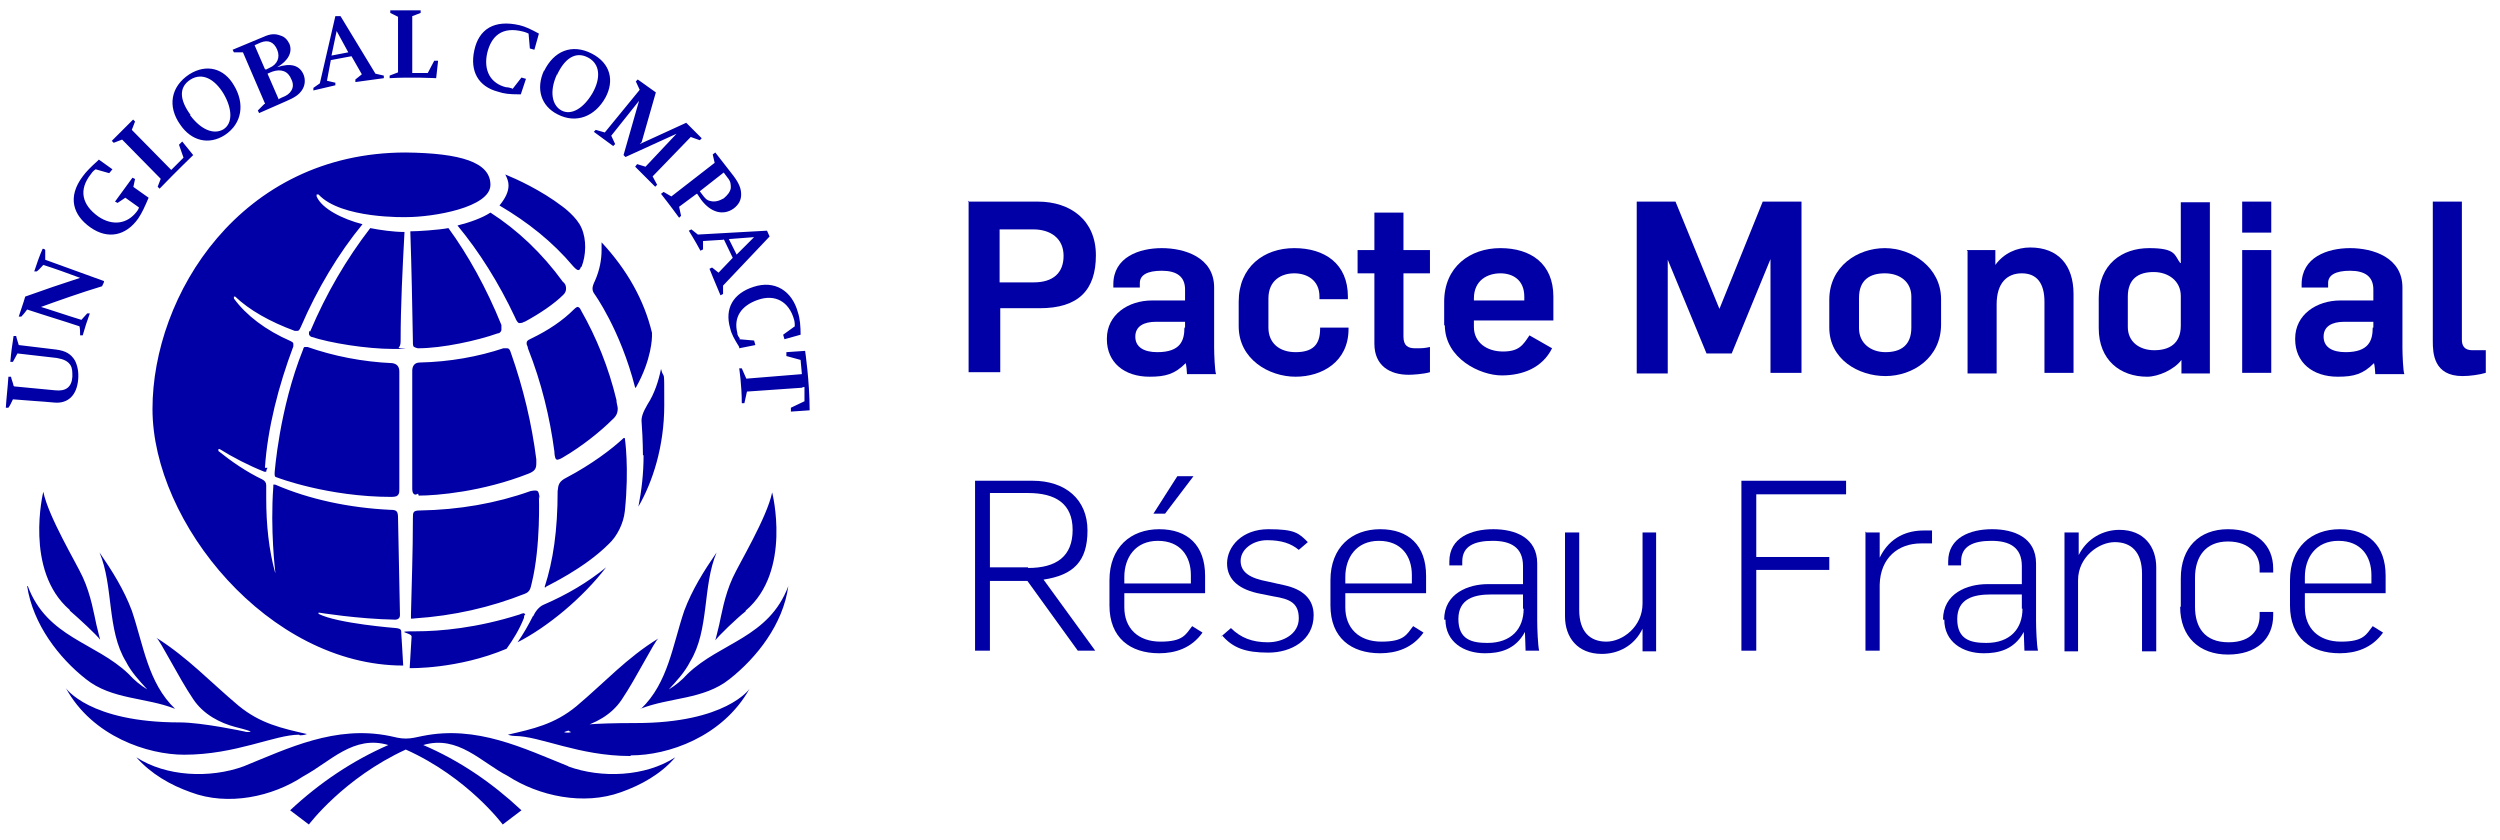 <?xml version="1.0" encoding="UTF-8"?>
<svg xmlns="http://www.w3.org/2000/svg" id="Layer_1" version="1.1" viewBox="0 0 386.9 130">
  <defs>
    <style>
      .st0 {
        fill: #0000a6;
      }
    </style>
  </defs>
  <g>
    <path class="st0" d="M150.8,74.4h9c5.1,0,8.5,2.9,8.5,7.7s-2.2,6.9-6.8,7.6l8,11h-2.7l-7.8-10.8h-5.8v10.8h-2.3v-26.3h0ZM159.1,87.9c4.4,0,6.9-1.8,6.9-5.9s-2.7-5.7-6.9-5.7h-5.9v11.5h5.9Z"></path>
    <path class="st0" d="M171.7,93.8v-4c0-5.1,3.3-7.9,7.7-7.9s7.1,2.5,7.1,7.2v2.7h-12.5v2.2c0,3.2,2.1,5.3,5.6,5.3s3.9-1.1,4.9-2.4l1.6,1c-1.7,2.4-4.2,3.2-6.7,3.2-4.5,0-7.7-2.4-7.7-7.4h0ZM184.3,90.3v-1.3c0-2.9-1.6-5.3-5.1-5.3s-5.2,2.6-5.2,5.6v1h10.4,0ZM182.2,73.7h2.5l-4.4,5.8h-1.8l3.7-5.8Z"></path>
    <path class="st0" d="M189,98.5l1.5-1.3c1.5,1.5,3.3,2.2,5.7,2.2s4.8-1.3,4.8-3.7-1.4-3-3.9-3.4l-2-.4c-3.2-.6-5.2-2.1-5.2-4.7s2.3-5.3,6.4-5.3,4.7.6,6.1,2l-1.4,1.2c-1.2-1-2.7-1.5-4.9-1.5s-4.1,1.4-4.1,3.2,1.5,2.7,4.2,3.2l2.7.6c2.6.6,4.4,2,4.4,4.6,0,3.9-3.5,5.8-7,5.8s-5.5-.7-7.2-2.7v.2Z"></path>
    <path class="st0" d="M205.9,93.8v-4c0-5.1,3.3-7.9,7.7-7.9s7.1,2.5,7.1,7.2v2.7h-12.5v2.2c0,3.2,2.1,5.3,5.6,5.3s3.9-1.1,4.9-2.4l1.6,1c-1.7,2.4-4.2,3.2-6.7,3.2-4.5,0-7.7-2.4-7.7-7.4h0ZM218.5,90.3v-1.3c0-2.9-1.6-5.3-5.1-5.3s-5.2,2.6-5.2,5.6v1h10.4,0Z"></path>
    <path class="st0" d="M223.5,95.9c0-4.1,3.8-5.5,6.8-5.5h5.4v-2.8c0-2.9-1.9-3.9-4.7-3.9s-4.7.8-4.7,3.2v.6h-2v-.6c0-3.7,3.4-5,6.8-5s6.8,1.3,6.8,5.3v8.9c0,1.1.1,3.8.3,4.6h-2.1c0-.6-.1-2.4-.1-2.9h0c-1.5,2.8-4,3.3-6.2,3.3-3.3,0-6.1-1.8-6.1-5.2h-.2ZM235.7,94.1v-2.1h-4.9c-2.5,0-5.1.6-5.1,3.8s2.1,3.7,4.5,3.7c3.7,0,5.6-2.2,5.6-5.3h-.1Z"></path>
    <path class="st0" d="M242.2,95.4v-13h2.2v12c0,3.4,1.7,4.9,4.2,4.9s5.6-2.3,5.6-5.9v-11h2.1v18.4h-2.1v-3.5h0c-1.3,2.7-3.8,3.9-6.3,3.9-3.8,0-5.7-2.6-5.7-5.8h0Z"></path>
    <path class="st0" d="M269.5,74.4h16.2v2.1h-13.9v9.7h11.3v2h-11.3v12.5h-2.3v-26.3h0Z"></path>
    <path class="st0" d="M288.8,82.4h2.1v3.9h0c1.6-3.3,4.4-4.2,6.8-4.2s.9,0,1.3,0v2c-.6,0-1.3,0-1.7,0-3.5,0-6.3,2.2-6.4,6.4v10.2h-2.2v-18.4h.1Z"></path>
    <path class="st0" d="M300.7,95.9c0-4.1,3.8-5.5,6.8-5.5h5.4v-2.8c0-2.9-1.9-3.9-4.7-3.9s-4.7.8-4.7,3.2v.6h-2v-.6c0-3.7,3.4-5,6.8-5s6.8,1.3,6.8,5.3v8.9c0,1.1.1,3.8.3,4.6h-2.1c0-.6-.1-2.4-.1-2.9h0c-1.5,2.8-4,3.3-6.2,3.3-3.3,0-6.1-1.8-6.1-5.2h-.2ZM312.9,94.1v-2.1h-4.9c-2.5,0-5.1.6-5.1,3.8s2.1,3.7,4.5,3.7c3.7,0,5.6-2.2,5.6-5.3h-.1Z"></path>
    <path class="st0" d="M319.6,82.4h2.1v3.5h0c1.3-2.6,3.8-3.9,6.3-3.9,3.8,0,5.7,2.6,5.7,5.8v13h-2.2v-12c0-3.4-1.7-4.9-4.2-4.9s-5.7,2.3-5.7,5.9v11h-2.1v-18.4h.1Z"></path>
    <path class="st0" d="M337.5,93.8v-4.3c0-4.8,2.9-7.6,7.3-7.6s7,2.4,7,6.1v.6h-2.1v-.7c0-1.9-1.4-4.1-4.9-4.1s-5.1,2.4-5.1,5.6v4.5c0,3.2,1.5,5.5,5.2,5.5s4.8-2.2,4.8-4.1v-.6h2.1v.5c0,3.7-2.6,6.1-7,6.1s-7.4-2.7-7.4-7.4h.1Z"></path>
    <path class="st0" d="M354.4,93.8v-4c0-5.1,3.3-7.9,7.7-7.9s7.1,2.5,7.1,7.2v2.7h-12.5v2.2c0,3.2,2.1,5.3,5.6,5.3s3.9-1.1,4.9-2.4l1.6,1c-1.7,2.4-4.2,3.2-6.7,3.2-4.5,0-7.7-2.4-7.7-7.4h0ZM367,90.3v-1.3c0-2.9-1.6-5.3-5.1-5.3s-5.2,2.6-5.2,5.6v1h10.4,0Z"></path>
  </g>
  <path class="st0" d="M86.1,71.1c-.3-.2-.3-1.2-.3-1.2-.7-5.3-2-10.7-4.1-16,0-.3-.2-.5-.2-.7,0-.3,0-.5.7-.8,2.7-1.3,4.9-2.8,6.6-4.5.3-.3.5-.4.6-.4h0c0,0,.3,0,.5.5,2.4,4.2,4.3,8.9,5.5,13.9,0,.5.2,1,.2,1.3,0,.7-.2,1.2-.9,1.8-1.6,1.6-4.5,4-7.6,5.8,0,0-.8.5-1,.3M83.5,77.2s0-.9-.3-1.2c-.3-.2-1.1,0-1.1,0-5.3,1.9-11.1,2.9-17.1,3-1.1,0-1.1.3-1.1,1.2,0,5.3-.2,10.4-.3,14.9,0,0,0,.5,0,.6s.6,0,.6,0c6-.4,11.7-1.7,17-3.8.8-.3.9-.8,1.1-1.7,1.4-5.7,1.1-13.4,1.1-13.4M81.2,49.8c2.4-1.3,4.6-2.8,6-4.2.3-.3.4-.6.4-.9s0-.7-.5-1.1c-3.2-4.4-7-8-11.2-10.7-1.2.8-3.1,1.5-5.1,2,3.4,4.1,6.4,8.9,8.9,14.2.2.5.4.8.6.9.2,0,.6,0,.8-.2M77,51.6c.3,0,.5-.2.6-.5,0-.3,0-.8,0-.8-2.3-5.7-5.2-10.9-8.2-15-1.6.3-4.8.5-5.9.5.2,5.8.3,11.5.4,17,0,.5,0,.8.2.9,0,0,.4.2.6.2,3.8,0,9.2-1.2,12.3-2.3M81.1,94.9c0,0,0,0,0,0,0,0-.3,0-.7.2-6.6,2.1-12.3,2.6-16,2.6s-.7.2-.7.8l-.3,4.9s7.4.2,15-3c1-1.4,2-3,2.7-4.8,0-.2,0-.4.2-.5M96.5,67.8c0,0,0,0,0,0-1.8,1.7-5,4.1-8.8,6.1-1.2.6-1.3,1.1-1.4,2.1,0,6.1-.7,10.8-2,14.8,0,0,0,.3.2,0,.3-.2,5.9-2.8,9.7-6.6,1.3-1.2,2.3-3.2,2.5-5.1.7-6.7,0-11.3,0-11.3M98.4,60c2.5-4.4,2.5-7.9,2.5-7.9v-.6c-1.2-5-3.8-9.7-7.8-14v1.2c0,1.5-.3,3.1-1,4.7-.3.6-.4,1-.4,1.2s0,.5.3.9c0,0,4,5.5,6.3,14.5M41,72.4c.4-6.1,2.1-12.7,4.4-18.8v-.3c0-.2,0-.3-.4-.5-3.9-1.7-6.9-4-8.8-6.6,0,0,0,0,0-.3h.2c2.2,2.1,5.4,3.9,9.2,5.3h.4c.2,0,.3,0,.6-.7,2.5-5.8,5.8-11.3,9.5-15.8-3.1-.8-6.3-2.4-7.1-4.3v-.3c.2,0,.3,0,.3,0,3.5,3.8,13.6,3.5,13.6,3.5,4.2,0,13-1.5,13-5s-4.6-4.9-13.1-5c-25.6,0-39.2,22.1-39.2,39.7s18,39.7,38.8,39.7c0-.3-.3-5-.3-5,0-.5,0-.7-.8-.8,0,0-9.1-.7-12-2.2,0,0,0-.2,0-.2,0,0,6.1,1,11.9,1.1,0,0,.7,0,.7-.7s-.3-15-.3-15c0-1.1-.2-1.3-1.2-1.3-6.3-.3-12.5-1.6-17.8-3.9h-.3c0,0,0,.3,0,.3-.5,6.7.3,13.2.3,13.2,0,0,0,.2,0,.2s0,0,0,0c-1-3.6-1.4-7.5-1.4-11.6v-2c0-.4-.2-.7-.6-.9-2.5-1.2-4.8-2.8-6.8-4.4,0,0,0,0,0-.3h.2c2.1,1.3,4.4,2.5,6.9,3.5h.3c0,0,0-.3.2-.6M90,41.3c.7-1.8.8-4.2,0-6-.7-1.7-2.9-3.3-2.9-3.3-3.4-2.6-7.2-4.3-8.9-5,.3.6.5,1.1.5,1.7,0,1-.5,2-1.4,3.1,4.4,2.6,8.2,5.6,11.4,9.4,0,0,.5.6.8.6s.4-.5.4-.5M99.6,70.5c0,2.7-.3,5.4-.8,7.9,2.2-3.8,4-9.3,4-15.7s0-3.6-.5-5.6c-.4,1.9-1,3.8-2.1,5.5-.7,1.2-1,2-.9,2.8.2,2.7.2,5,.2,5M82.5,95.3c-.7,1.4-1.5,2.8-2.4,4.1,4.7-2.4,10.1-6.9,13.7-11.6-2.8,2.3-6,4.2-9.7,5.8-.7.3-1.3,1.1-1.6,1.8M61.8,57.5c0-.8-.4-1.2-1.1-1.3-4.6-.2-9.1-1.1-13.1-2.5-.2,0-.3,0-.4,0s-.2,0-.3.4c-3.7,9.2-4.4,19.1-4.4,19.1,0,.5,0,.6.4.7,0,0,7.8,3,17.7,3,0,0,.7,0,.9-.2.3-.3.3-.4.3-1.2,0-4.9,0-17.8,0-17.8M47.9,51.2c-.2.5,0,.7,0,.7,0,0,.2.2.2.2,3,1,8.7,1.9,12.7,1.9s.7,0,.9-.2c.2-.2.3-.5.3-1,0-5.5.3-11.3.6-16.9-1.7,0-3.8-.3-5.3-.6-3.7,4.8-6.8,10.1-9.3,16M64.8,76.7c2.8,0,9.9-.6,17-3.4,1-.4,1.2-.8,1.2-1.6v-.6c-.7-5.5-2-11-3.9-16.4-.2-.7-.4-.8-.6-.8s-.3,0-.6,0c-3.9,1.3-8.3,2.1-12.9,2.2-.9,0-1.2.6-1.2,1.3v13.3c0,6,0,3.6,0,5,0,0,0,.5.2.7s.3.2.7,0M4.3,90.7c3,8,10.5,8.7,15.6,13.6.9,1,1.9,1.8,2.9,2.4h0c-1.2-1.3-2.5-2.7-3.3-4.3-3-4.9-1.9-11.7-4.1-16.9,2,2.9,3.8,5.8,5,9,1.8,5.3,2.5,11.2,6.7,15.2-4.5-1.8-9.8-1.4-13.8-4.6-4.2-3.3-8.2-8.5-9.1-14.4M46.4,113.8c.7,0,1.1-.2,1.1-.2-3.9-.9-7.2-1.6-10.6-4.4-4.4-3.7-7.8-7.4-12.7-10.5.6.4,3.4,6.1,5.7,9.5,1.6,2.4,4.2,3.7,6.5,4.3,2,.5,2.4.7,2.4.7,0,0-.3.2-1,0,0,0-6.5-1.4-10-1.4-14,0-17.6-5.3-17.6-5.3,4.1,7.5,12.7,10.3,18.3,10.3,8,0,14-3.1,17.8-3.1M97.7,116.9c5.6,0,14.1-2.8,18.3-10.3,0,0-3.6,5.3-17.6,5.3s-10,1.4-10,1.4c-.7.2-1.1,0-1.1,0,0,0,.4-.2,2.4-.7,2.3-.6,4.9-1.9,6.5-4.3,2.3-3.4,5.1-9.1,5.7-9.5-4.9,3-8.3,6.8-12.7,10.5-3.4,2.8-6.7,3.5-10.6,4.4,0,0,.5.2,1.1.2,3.8,0,9.9,3.1,17.8,3.1M10.8,94.5c1.4,1.2,4.2,3.8,4.7,4.5,0,0-.3-1.1-.6-2.4-.3-1.3-.8-4.5-2.1-7.3-1-2.2-5.3-9.3-6.1-13.2,0,0-3,12.2,4.1,18.3M99.1,109.7c4.5-1.8,9.8-1.4,13.8-4.6,4.2-3.3,8.3-8.5,9.1-14.4-3,8-10.5,8.7-15.6,13.6-.9,1-1.9,1.8-2.9,2.4h0c1.2-1.3,2.5-2.7,3.3-4.3,3-4.9,1.9-11.7,4.1-16.9-2,2.9-3.8,5.8-5,9-1.8,5.3-2.5,11.2-6.7,15.2M88,118.6c-7-2.8-14.2-6.4-22.6-4.7-1,.2-1.7.4-2.6.4s-1.6-.2-2.5-.4c-8.4-1.7-15.7,1.9-22.6,4.7-5.2,1.9-12,1.6-16.6-1.4,2.3,2.6,5.3,4.3,8.4,5.4,5.8,2.2,12.7.7,17.5-2.5,4.1-2.2,7.7-6.4,13.1-4.8-5.5,2.4-10.6,5.8-15.2,10.1l2.9,2.2s5.4-7.2,15-11.6c9.6,4.3,15,11.6,15,11.6l2.9-2.2c-4.6-4.3-9.6-7.7-15.2-10.1,5.4-1.6,9,2.7,13.1,4.8,4.8,3.1,11.7,4.6,17.5,2.5,3.1-1.1,6.2-2.8,8.4-5.4-4.6,3-11.4,3.3-16.6,1.4M115.4,94.5c7.2-6.1,4.1-18.3,4.1-18.3-.8,3.9-5.1,11-6.1,13.2-1.3,2.8-1.8,6-2.1,7.3-.3,1.3-.6,2.4-.6,2.4.5-.7,3.3-3.4,4.7-4.5M2.2,59.8c2.1.2,4.2.4,6.3.6,1.7.2,2.6-.5,2.7-2.1,0-.8,0-1.3-.3-1.8-.4-.6-1-.9-2.1-1.1-2-.2-4.1-.5-6.1-.7-.2.4-.5.9-.7,1.3h-.4c.1-1.3.3-2.7.5-4h.4c.1.5.3,1,.4,1.4,1.9.2,3.9.5,5.8.7,1.5.2,2.3.7,2.9,1.7.4.8.6,1.8.5,2.9-.2,2.5-1.6,3.8-3.7,3.6s-4.2-.3-6.4-.5c-.2.4-.4.9-.7,1.3h-.4c.1-1.6.3-3.2.4-4.8h.4c.1.5.3.9.4,1.4M5.7,47.3c2.3.7,4.6,1.5,6.9,2.2.3-.3.6-.7.9-1,.1,0,.3,0,.4,0-.4,1.1-.8,2.3-1.1,3.4-.1,0-.3,0-.4,0,0-.5,0-1-.1-1.4-2.7-.9-5.4-1.7-8.1-2.6-.3.4-.6.8-.9,1.1-.1,0-.3,0-.4,0,.3-1,.7-2,1-3.1,2.8-1,5.7-2,8.5-2.9-1.9-.7-3.8-1.4-5.7-2-.3.3-.6.7-1,1-.1,0-.3,0-.4,0,.4-1.2.8-2.4,1.3-3.5.1,0,.3,0,.4.2v1.5c3,1.1,6.1,2.2,9.1,3.3,0,.3-.2.5-.3.8-3.3,1-6.7,2.2-10,3.4M20.6,28.9l2.4,1.7c-.6,1.4-1,2.3-1.6,3.2-1.9,2.7-4.7,3.3-7.4,1.4-2.7-1.9-3.6-4.7-1.2-7.9.5-.7,1.3-1.5,2.3-2.4l.2-.2,2.1,1.5-.5.6-2.1-.6c-.3.2-.5.4-.7.7-2,2.5-1.4,4.8,1.1,6.6,2.2,1.5,4.5,1.2,6-.8.3-.4.3-.6.3-.6l-2.1-1.5-1.2.8-.4-.2,2.7-3.7.4.2-.3,1.4v-.2ZM24.9,27.7l-6-6.1-1.3.5-.3-.3,3.3-3.3.3.3-.5,1.3,6.1,6.2,1.9-1.9-.7-2,.5-.5,1.7,2.1s-2.6,2.5-5.2,5.2l-.3-.3.5-1.3h0ZM27.9,19.3c-2-2.8-1.5-5.9,1.4-7.8,2.7-1.7,5.4-.9,6.9,1.7,1.7,2.8,1.3,5.9-1.4,7.7-2.5,1.6-5.2.9-6.9-1.6M29.4,17.8c1.7,2.3,3.7,3.1,5.2,2.2,1.4-.9,1.4-3.1,0-5.5-1.4-2.3-3.3-3.3-5.1-2.2-1.9,1.2-1.7,3.2,0,5.5M41,16l-3.4-7.9h-1.4l-.2-.4,4.8-2c1.1-.5,1.8-.5,2.6-.2.7.2,1.1.7,1.4,1.3.5,1.3-.2,2.6-1.9,3.6,2.1-.7,3.5-.3,4.1,1.2.3.8.2,1.7-.3,2.4-.5.7-1.1,1.1-2.5,1.7l-4.1,1.8-.2-.4,1-1h.1ZM41.1,10.8l.6-.3c1.2-.5,1.7-1.6,1.2-2.8s-1.4-1.6-2.6-1.1l-.9.4,1.6,3.7h.1ZM43,15.4l.6-.3c.8-.3,1.2-.6,1.5-1.1s.3-1.1,0-1.7c-.5-1.3-1.6-1.7-3-1.2l-.7.3,1.7,3.9h0ZM51.2,9.3l-.6,3.2,1.3.3v.4l-3.4.8v-.4l1-.7,2.4-10.4h.8c0,0,5.4,8.9,5.4,8.9l1.3.3v.4l-4.4.6v-.4l1-.8-1.6-2.8s-3.2.6-3.2.6ZM51.3,8.6l2.6-.5-1.8-3.3-.8,3.8ZM61.6,11.2V2.6l-1.2-.6v-.4h4.7v.4l-1.3.5v8.8h2.4l1-1.9h.6l-.3,2.7s-4-.2-7.2,0v-.4l1.3-.5ZM79.3,13.8l1.4-1.8.7.2-.8,2.4h-.3c-1.5,0-2.3-.1-3.2-.4-3.1-.8-4.4-3.2-3.7-6.4.7-3.3,3.1-4.8,7-3.9.9.2,1.9.7,3,1.3l-.7,2.5-.7-.2-.2-2.3s-.4-.2-.8-.3c-3.4-.9-5,.8-5.6,3.3-.6,2.7.5,4.7,2.9,5.3.4,0,.6.1,1,.2M99,22.3l7.2-3.3,2.4,2.4-.3.3-1.4-.5-5.9,6.1.7,1.3-.3.3c-1.6-1.6-3.1-3.1-3.1-3.1l.3-.4,1.3.4,4.8-5.1-7.9,3.6-.3-.3,2.4-8.4-4.3,5.4.6,1.3-.3.3-3-2.2.3-.3,1.4.4,5.4-6.6-.6-1.3.3-.3,2.8,2-2.2,7.7-.3.3ZM107.8,30l-2.7,2,.3,1.4-.3.3c-1.3-1.8-2.8-3.7-2.8-3.7l.4-.3,1.2.7,6.7-5.2-.3-1.3.4-.3,2.8,3.6c.9,1.2,1.2,2,1.2,2.9s-.4,1.6-1.2,2.2c-1.6,1.1-3.5.6-5-1.4l-.6-.9h0ZM108.6,30c.5.7.8,1,1.3,1.1.7.2,1.4,0,2.1-.4.6-.5,1-1,1.1-1.6,0-.6,0-1-.5-1.6l-.6-.8-3.7,2.9s.3.4.3.4ZM112,37.1l-3.2.2v1.3l-.4.2c-.8-1.5-1.8-3.1-1.8-3.1l.4-.2,1,.8,10.7-.6.4.9-7.2,7.6v1.3l-.4.2c-.9-2.1-1.7-4.1-1.7-4.1l.4-.2,1,.8,2.2-2.3-1.4-2.9h0ZM112.8,37l1.2,2.4,2.7-2.7s-3.9.3-3.9.3ZM114.4,52.5l2.3.2.2.7-2.5.5v-.2c-.8-1.3-1.2-2-1.4-2.9-.9-3.1.5-5.4,3.6-6.4,3.3-1.1,6,.6,6.9,4,.3.9.4,2.1.4,3.4l-2.5.7-.2-.7,1.8-1.3c0-.3,0-.6-.1-1-.8-2.9-3-4-5.6-3.1s-3.8,2.7-3.2,5.1c0,.4.2.6.4.9h0ZM124.2,60l-8.6.6-.4,1.8h-.4c0-2.8-.4-5.4-.4-5.4h.4l.7,1.6,8.6-.7-.2-2.2-2.2-.6v-.6l2.9-.2s.7,4.7.7,9.2l-2.9.2v-.6l2.1-1v-2.2h-.3ZM84.2,11c1.5-3.1,4.3-4.3,7.4-2.7,2.9,1.5,3.5,4.2,2.1,6.8-1.6,2.9-4.5,4.1-7.4,2.6-2.6-1.3-3.4-4-2.1-6.8M86.2,11.5c-1.2,2.6-.8,4.8.7,5.6,1.5.8,3.4-.3,4.8-2.7,1.3-2.3,1.2-4.5-.7-5.5-1.9-1-3.6.1-4.8,2.7"></path>
  <g>
    <path class="st0" d="M149.8,31.2h10.8c5.1,0,9,2.9,9,8.3s-2.7,8.2-8.7,8.2h-6.1v9.9h-4.9v-26.5h-.1ZM160,43.7c2.9,0,4.6-1.4,4.6-4.1s-2-4.1-4.7-4.1h-5.2v8.2h5.3Z"></path>
    <path class="st0" d="M171.3,52.4c0-3.7,3.3-5.9,7-5.9h5.1v-1.7c0-2-1.3-2.9-3.6-2.9s-3.4.7-3.4,1.9v.7h-4.1v-.5c0-4.2,4-5.6,7.5-5.6s8.1,1.4,8.1,6.1v9.3c0,.9.1,3.7.3,4.1h-4.5c0-.3-.1-1.4-.2-1.7h0c-1.7,1.7-3.1,2.1-5.6,2.1-3.9,0-6.6-2.2-6.6-5.8h0ZM183.4,50.7v-.9h-4.5c-1.9,0-3.2.7-3.2,2.3s1.3,2.4,3.4,2.4c3.6,0,4.2-1.8,4.2-3.8h.1Z"></path>
    <path class="st0" d="M191.7,50.4v-3.7c0-5.4,3.9-8.3,8.6-8.3s8.3,2.4,8.3,7.5v.4h-4.4v-.4c0-2.6-2-3.6-3.9-3.6s-4,1-4,3.9v4.5c0,2.4,1.7,3.8,4.2,3.8s3.8-1,3.8-3.6v-.2h4.4v.2c0,5.1-4.1,7.4-8.2,7.4s-8.8-2.7-8.8-7.8h0Z"></path>
    <path class="st0" d="M212.7,53.2v-10.9h-2.6v-3.6h2.6v-5.8h4.5v5.8h4.1v3.6h-4.1v9.8c0,1.4.7,1.8,1.8,1.8s1.4,0,2.3-.2v3.9c-1,.3-2.7.4-3.3.4-2.9,0-5.3-1.4-5.3-4.8Z"></path>
    <path class="st0" d="M223.5,50.4v-3.7c0-5.4,4-8.3,8.7-8.3s8.2,2.4,8.2,7.5v3.7h-12.3v1c0,2.4,2,3.8,4.5,3.8s3.1-1,4.1-2.5l3.5,2c-1.5,3-4.5,4.2-7.8,4.2s-8.8-2.6-8.8-7.8h0ZM235.9,46.4v-.5c0-2.6-1.8-3.6-3.7-3.6s-4.1,1-4.1,3.9v.3h7.8Z"></path>
    <path class="st0" d="M253.3,31.2h6l6.8,16.6h0l6.7-16.6h6v26.5h-4.8v-17.6h0l-6,14.6h-3.9l-6-14.5h0v17.6h-4.8v-26.5h0Z"></path>
    <path class="st0" d="M283.1,50.7v-4.3c0-5.2,4.4-8,8.6-8s8.7,3,8.7,7.9v3.9c0,5.2-4.4,8-8.6,8s-8.7-2.6-8.7-7.5ZM295.8,50.6v-4.7c0-2.3-1.8-3.6-4.1-3.6s-4,1-4,3.8v4.7c0,2.3,1.8,3.7,4.1,3.7s4-1,4-3.8h0Z"></path>
    <path class="st0" d="M304.4,38.7h4.4v2.3h0c1.3-1.8,3.3-2.7,5.4-2.7,4.3,0,6.7,2.7,6.7,7.2v12.2h-4.5v-11c0-2.9-1.2-4.4-3.5-4.4s-3.9,1.5-3.9,4.8v10.7h-4.5v-19h-.1Z"></path>
    <path class="st0" d="M324.8,50.7v-4.6c0-5.2,3.6-7.7,7.8-7.7s3.9,1.1,4.8,2.3h.1v-9.4h4.5v26.5h-4.4v-2.1h0c-1.1,1.5-3.6,2.6-5.3,2.6-4.2,0-7.5-2.6-7.5-7.5h0ZM337.5,50.5v-4.7c0-2.3-1.9-3.7-4.2-3.7s-4,1-4,3.8v4.7c0,2.3,1.8,3.6,4.1,3.6s4.1-1,4.1-3.8h0Z"></path>
    <path class="st0" d="M347,31.2h4.5v4.8h-4.5v-4.8ZM347,38.7h4.5v19h-4.5v-19Z"></path>
    <path class="st0" d="M355.2,52.4c0-3.7,3.3-5.9,7-5.9h5.1v-1.7c0-2-1.3-2.9-3.6-2.9s-3.4.7-3.4,1.9v.7h-4.1v-.5c0-4.2,4-5.6,7.5-5.6s8.1,1.4,8.1,6.1v9.3c0,.9.1,3.7.3,4.1h-4.5c0-.3-.1-1.4-.2-1.7h0c-1.7,1.7-3.1,2.1-5.6,2.1-3.9,0-6.6-2.2-6.6-5.8h0ZM367.3,50.7v-.9h-4.5c-1.9,0-3.2.7-3.2,2.3s1.3,2.4,3.4,2.4c3.6,0,4.2-1.8,4.2-3.8h.1Z"></path>
    <path class="st0" d="M376.5,52.6v-21.4h4.5v21.4c0,.9.4,1.6,1.6,1.6s1.3,0,2.1,0v3.5c-1,.3-2.5.5-3.6.5-4.5,0-4.6-3.6-4.6-5.4h0Z"></path>
  </g>
</svg>

